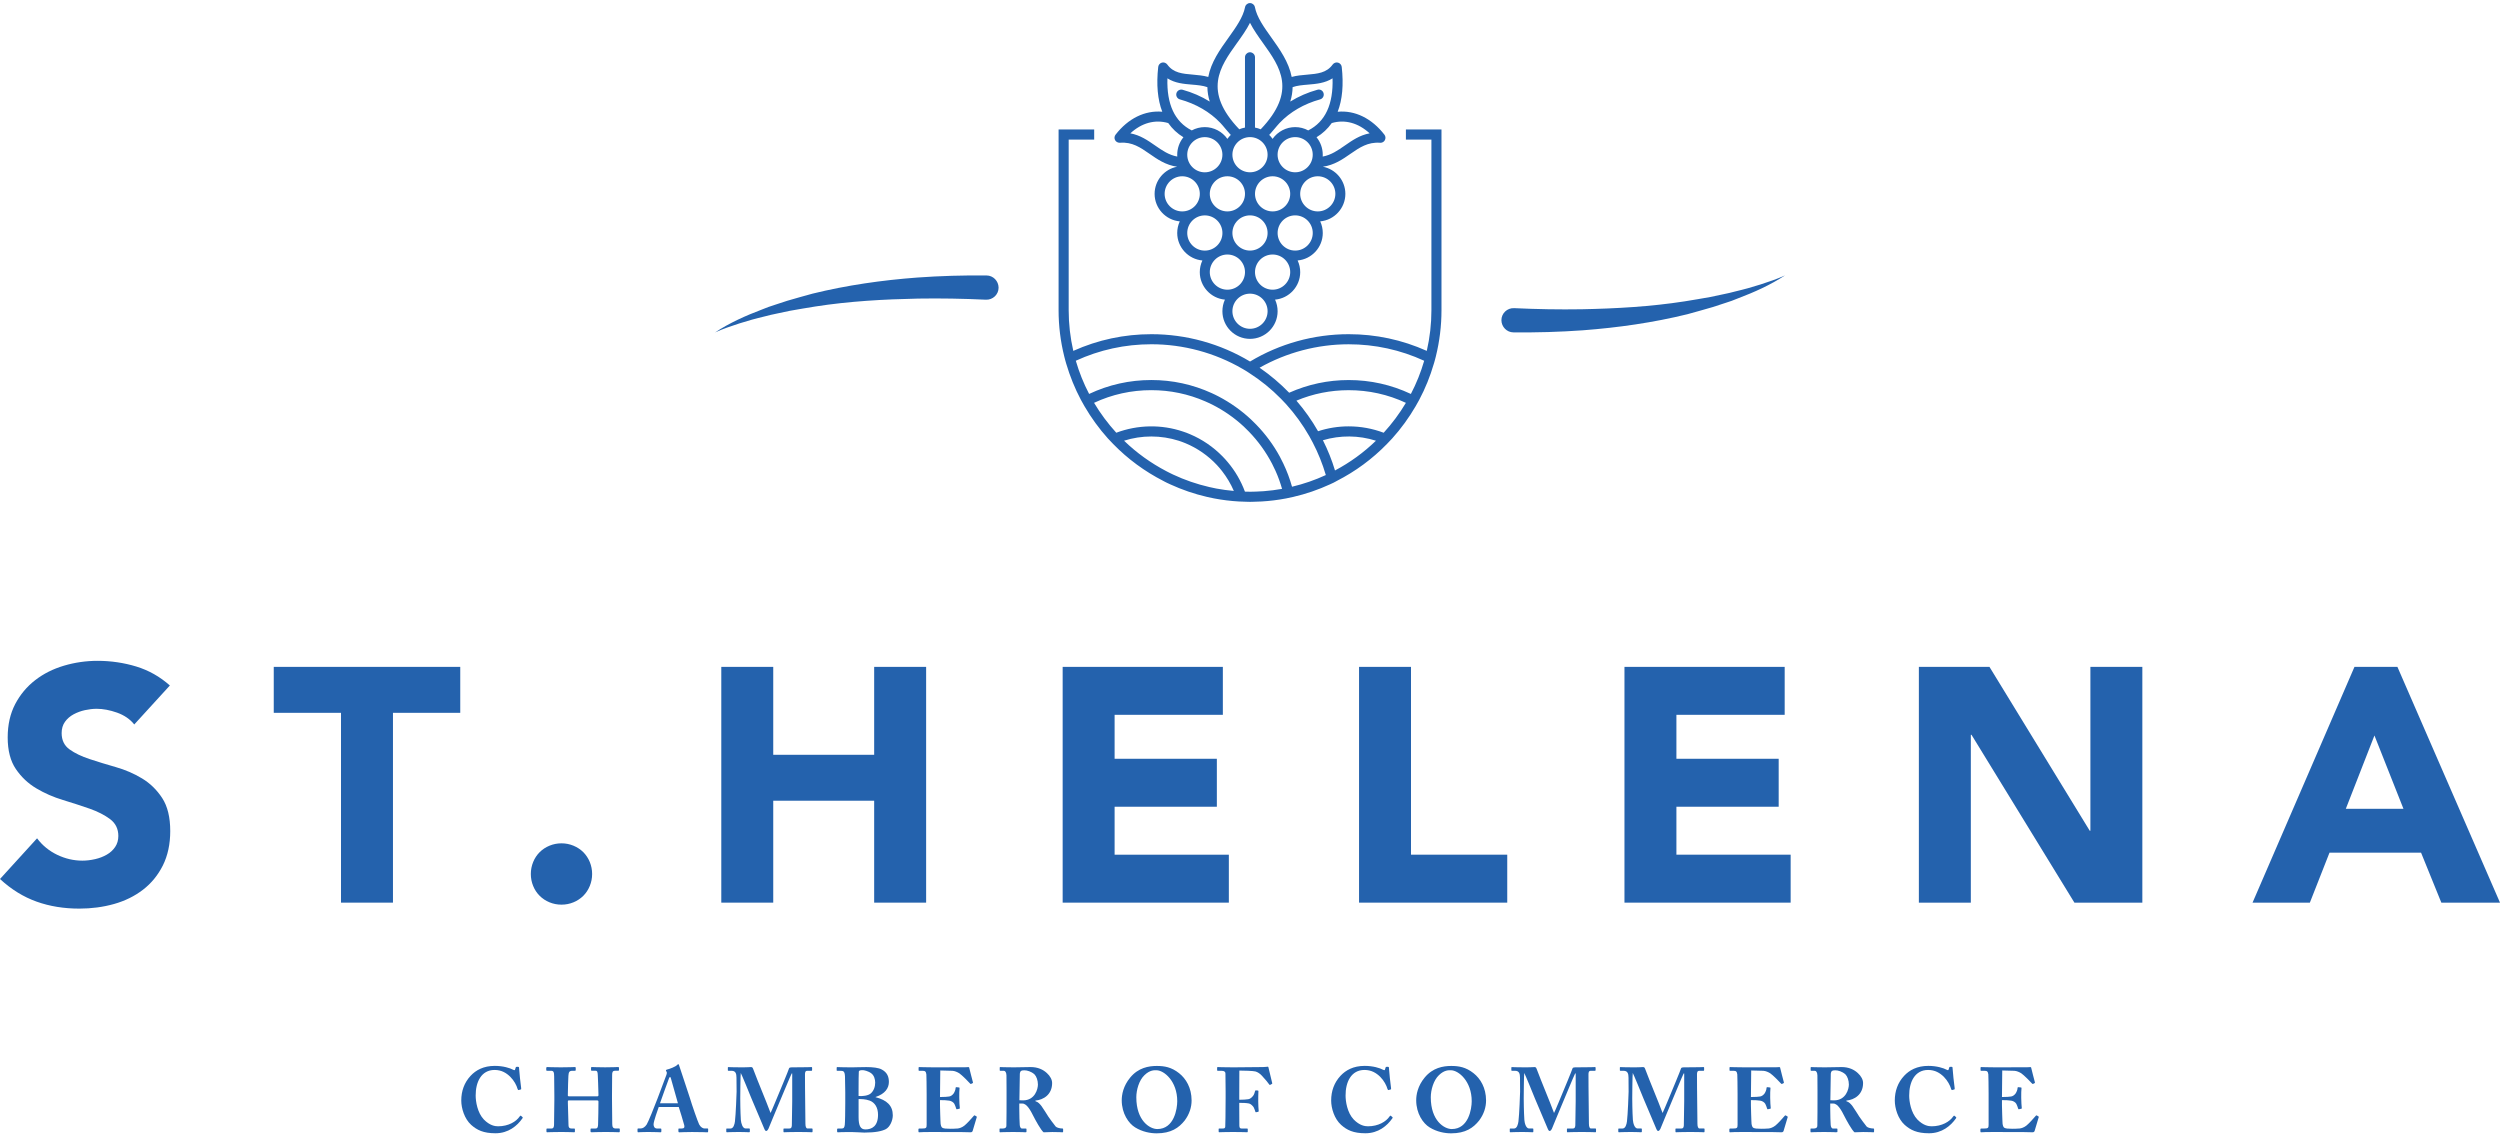 <?xml version="1.0" encoding="UTF-8"?> <!-- Generator: Adobe Illustrator 27.0.0, SVG Export Plug-In . SVG Version: 6.00 Build 0) --> <svg xmlns="http://www.w3.org/2000/svg" xmlns:xlink="http://www.w3.org/1999/xlink" version="1.1" id="Layer_1" x="0px" y="0px" viewBox="0 0 1080 495.98" style="enable-background:new 0 0 1080 495.98;" xml:space="preserve"> <style type="text/css"> .st0{fill:#2462AD;} </style> <g> <path class="st0" d="M61.36,336.28c-3.5-2.11-7.26-3.73-11.29-4.88s-7.79-2.3-11.29-3.46c-3.5-1.15-6.41-2.53-8.71-4.18 c-2.29-1.63-3.44-3.98-3.44-7.06c0-1.91,0.48-3.54,1.44-4.88c0.96-1.34,2.21-2.42,3.73-3.24c1.54-0.82,3.17-1.42,4.9-1.8 c1.73-0.37,3.41-0.58,5.04-0.58c2.77,0,5.72,0.56,8.84,1.66c3.11,1.12,5.59,2.81,7.42,5.11l15.38-16.84 c-4.31-3.83-9.17-6.56-14.53-8.2c-5.36-1.62-10.92-2.45-16.69-2.45c-4.98,0-9.83,0.7-14.52,2.09c-4.7,1.39-8.86,3.48-12.44,6.26 c-3.6,2.78-6.48,6.23-8.64,10.34c-2.16,4.13-3.24,8.92-3.24,14.39c0,5.66,1.18,10.22,3.53,13.67c2.35,3.46,5.3,6.24,8.86,8.35 c3.55,2.11,7.38,3.79,11.51,5.03c4.13,1.26,7.96,2.5,11.51,3.74c3.54,1.25,6.49,2.76,8.86,4.54c2.34,1.78,3.53,4.19,3.53,7.26 c0,1.82-0.47,3.41-1.38,4.75c-0.91,1.34-2.11,2.45-3.6,3.3c-1.49,0.86-3.16,1.52-5.03,1.94c-1.87,0.43-3.72,0.66-5.54,0.66 c-3.74,0-7.36-0.84-10.86-2.52c-3.49-1.68-6.41-4.06-8.7-7.13L0,379.73c4.88,4.51,10.16,7.76,15.83,9.78 c5.65,2.02,11.8,3.01,18.41,3.01c5.28,0,10.28-0.66,15.04-2c4.75-1.34,8.92-3.41,12.52-6.18c3.6-2.78,6.46-6.29,8.57-10.5 c2.1-4.24,3.17-9.17,3.17-14.82c0-5.95-1.16-10.7-3.46-14.24C67.76,341.22,64.86,338.39,61.36,336.28"></path> <polygon class="st0" points="118.26,307.94 147.31,307.94 147.31,389.94 169.76,389.94 169.76,307.94 198.83,307.94 198.83,288.09 118.26,288.09 "></polygon> <path class="st0" d="M242.56,390.81c1.82,0,3.55-0.34,5.17-1.01c1.63-0.67,3.05-1.61,4.26-2.81c1.19-1.2,2.12-2.6,2.8-4.25 c0.66-1.62,1.01-3.35,1.01-5.17c0-1.82-0.35-3.54-1.01-5.18c-0.67-1.62-1.61-3.04-2.8-4.25c-1.21-1.19-2.63-2.12-4.26-2.8 c-1.62-0.67-3.35-1.02-5.17-1.02c-1.82,0-3.55,0.35-5.18,1.02c-1.62,0.67-3.05,1.61-4.24,2.8c-1.21,1.21-2.15,2.63-2.81,4.25 c-0.67,1.64-1.01,3.36-1.01,5.18c0,1.82,0.34,3.55,1.01,5.17c0.66,1.64,1.6,3.05,2.81,4.25c1.19,1.2,2.62,2.14,4.24,2.81 C239.01,390.47,240.73,390.81,242.56,390.81"></path> <polygon class="st0" points="311.6,288.09 311.6,389.94 334.04,389.94 334.04,345.91 377.64,345.91 377.64,389.94 400.09,389.94 400.09,288.09 377.64,288.09 377.64,326.07 334.04,326.07 334.04,288.09 "></polygon> <polygon class="st0" points="528.27,308.8 528.27,288.09 459.07,288.09 459.07,389.94 530.86,389.94 530.86,369.23 481.51,369.23 481.51,348.51 525.68,348.51 525.68,327.79 481.51,327.79 481.51,308.8 "></polygon> <polygon class="st0" points="609.55,288.09 587.11,288.09 587.11,389.94 651.13,389.94 651.13,369.22 609.55,369.22 "></polygon> <polygon class="st0" points="724.21,348.51 768.39,348.51 768.39,327.79 724.21,327.79 724.21,308.8 770.98,308.8 770.98,288.09 701.77,288.09 701.77,389.94 773.56,389.94 773.56,369.22 724.21,369.22 "></polygon> <polygon class="st0" points="903.05,358.87 902.76,358.87 859.45,288.09 828.95,288.09 828.95,389.95 851.4,389.95 851.4,317.43 851.69,317.43 896.15,389.95 925.49,389.95 925.49,288.09 903.05,288.09 "></polygon> <path class="st0" d="M1017.13,288.09L973.1,389.94h24.76l8.48-21.58h39.56l8.76,21.58H1080l-44.32-101.86H1017.13z M1025.76,317.73 l12.53,31.66h-24.89L1025.76,317.73z"></path> <path class="st0" d="M225.07,482.03c-0.19-0.16-0.38,0-0.6,0.31c-1.45,2.17-4.8,4.22-9.3,4.22c-1.33,0-3.59-0.32-6.16-2.95 c-2.8-2.96-3.52-7.82-3.52-10.31c-0.04-5.83,2.42-11.08,8.17-11.08c3,0,5.09,1.3,6.78,2.95c1.67,1.69,2.74,3.71,3.16,5.28 c0.13,0.36,0.29,0.53,0.48,0.44l0.88-0.24c0.19-0.04,0.23-0.24,0.19-0.52c-0.19-1.18-0.91-7.88-0.91-8.63 c0-0.56-0.07-0.64-0.66-0.64c-0.6,0-0.68,0-0.76,0.24l-0.32,0.98c-0.07,0.28-0.28,0.31-0.82,0.05c-1.39-0.76-4.36-1.67-7.93-1.67 c-4.9,0-8.17,1.86-10.42,4.26c-2.77,2.96-4.06,6.62-4.06,10.69c0,3.4,1.38,7.92,4.28,10.54c2.5,2.21,5.26,3.62,10.5,3.62 c5.57,0,9.38-3.19,11.68-6.5c0.16-0.24,0.12-0.4,0-0.47L225.07,482.03z"></path> <path class="st0" d="M267.4,487.51h-1.34c-1.18,0-1.57-0.55-1.57-1.97c-0.05-2.17-0.11-9.67-0.11-10.92v-1.34 c0-1.46,0.06-8.12,0.06-8.69c0-1.33,0.12-2.02,1.27-2.02h1.19c0.46,0,0.5-0.14,0.5-0.42v-0.76c0-0.31-0.05-0.43-0.5-0.43 c-0.53,0-2.17,0.12-5.46,0.12c-3.34,0-5.04-0.12-5.76-0.12c-0.3,0-0.35,0.12-0.35,0.35v0.88c0,0.28,0.05,0.38,0.4,0.38h1.62 c0.71,0,0.86,0.76,0.9,2.02c0,0.4,0.28,5.88,0.28,8.12v0.4c0,0.44-0.2,0.52-0.78,0.52h-11.8c-0.52,0-0.64-0.12-0.64-0.31v-0.6 c0-2.21,0.2-7.42,0.24-7.97c0.12-1.49,0.31-2.17,1.73-2.17h0.95c0.44,0,0.48-0.11,0.48-0.35v-0.83c0-0.31-0.04-0.43-0.48-0.43 c-0.66,0-2.09,0.12-5.95,0.12c-3.94,0-5.21-0.12-5.87-0.12c-0.4,0-0.43,0.24-0.43,0.47v0.76c0,0.24,0.04,0.38,0.46,0.38h1.62 c1.08,0,1.34,0.56,1.34,2.58c0,0.55,0.08,5.87,0.08,8.32v1.69c0,1.03-0.08,8.68-0.13,10.54c0,0.86-0.11,1.81-1.09,1.81h-1.82 c-0.35,0-0.38,0.08-0.38,0.36v0.83c0,0.31,0.04,0.43,0.38,0.43c0.79,0,1.97-0.12,6.17-0.12c3.3,0,4.68,0.12,5.4,0.12 c0.31,0,0.35-0.12,0.35-0.36v-0.95c0-0.23-0.04-0.31-0.35-0.31h-1.1c-0.88,0-1.27-0.38-1.31-1.33c-0.12-2.7-0.28-8.76-0.28-9.76 v-0.59c0-0.36,0.12-0.47,0.55-0.47h11.8c0.48,0,0.86,0.04,0.86,0.47v0.48c0,1.26-0.07,7.61-0.16,9.47 c-0.05,0.98-0.16,1.73-1.1,1.73h-1.73c-0.4,0-0.43,0.12-0.43,0.36v0.86c0,0.2,0.07,0.4,0.5,0.4c0.91,0,2.17-0.12,6.19-0.12 c3.55,0,4.9,0.12,5.52,0.12c0.4,0,0.43-0.19,0.43-0.4v-0.86C267.74,487.63,267.71,487.51,267.4,487.51"></path> <path class="st0" d="M305.66,487.5h-1.34c-0.59,0-1.62-0.47-2.29-1.76c-0.55-1.07-3.12-8.4-4.02-11.48 c-0.74-2.52-3.83-11.36-4.58-13.85c-0.11-0.43-0.19-0.67-0.42-0.67c-0.2,0-0.32,0.17-0.52,0.36c-0.6,0.67-3.16,1.7-4.42,1.97 c-0.32,0.1-0.4,0.24-0.4,0.36c0,0.14,0.16,0.36,0.26,0.52c0.29,0.43,0.08,0.95-0.02,1.34c-0.37,1.06-3.55,9.54-3.88,10.33 c-1.3,3.47-4.09,10.33-4.66,11.16c-0.79,1.19-1.73,1.73-2.68,1.73h-1.03c-0.23,0-0.26,0.12-0.26,0.36v0.76 c0,0.28,0.04,0.52,0.26,0.52c0.55,0,1.42-0.13,4.3-0.13c3.25,0,4.86,0.13,5.38,0.13c0.31,0,0.36-0.13,0.36-0.44v-0.86 c0-0.16-0.05-0.32-0.44-0.32h-1.38c-1.18,0-1.54-0.95-1.54-1.81c0-1.26,1.93-6.66,2.24-7.49h8.64c0.48,1.42,2.02,6.47,2.38,7.88 c0.23,1.03-0.12,1.42-1.19,1.42h-1.1c-0.2,0-0.24,0.17-0.24,0.36v0.76c0,0.28,0.04,0.52,0.43,0.52c0.79,0,2.17-0.13,5.45-0.13 c5.04,0,5.88,0.13,6.62,0.13c0.32,0,0.35-0.29,0.35-0.52v-0.76C305.93,487.67,305.9,487.5,305.66,487.5 M285.11,476.63 c0.31-1,3.71-10.31,3.9-10.81c0.12-0.36,0.24-0.52,0.48-0.52c0.2,0,0.28,0.28,0.43,0.86l2.95,10.46H285.11z"></path> <path class="st0" d="M350.74,487.51h-1.88c-0.56,0-0.92-0.64-0.92-2.12c0-0.72-0.11-9.35-0.11-10.14 c-0.05-0.83-0.08-10.52-0.08-11.12c0-0.83,0.12-1.55,1.03-1.55h1.73c0.28,0,0.32-0.11,0.32-0.35v-0.91c0-0.23-0.05-0.35-0.24-0.35 c-0.44,0-1.78,0.12-7.93,0.12c-1.18,0-1.69,0.04-1.81,0.48c-0.19,0.78-4.14,10.21-4.3,10.6c-0.24,0.55-3.24,7.9-3.67,8.64 c-2.2-5.92-5.05-12.46-7.57-19.16c-0.24-0.64-0.56-0.67-0.95-0.67c-0.47,0-1.69,0.12-3.55,0.12c-4.66,0-5.72-0.12-6.12-0.12 c-0.23,0-0.26,0.12-0.26,0.24v1.1c0,0.16,0.04,0.26,0.26,0.26h1.31c1.78,0,2.16,1.19,2.16,3.01l0.05,6.04 c0,0.71-0.36,10.01-0.71,12.82c-0.16,1.26-0.64,3.07-1.9,3.07h-1.62c-0.19,0-0.23,0.12-0.23,0.24v1.02c0,0.32,0.04,0.36,0.36,0.36 c0.35,0,1.73-0.12,5.08-0.12c2.88,0,3.95,0.12,4.38,0.12c0.32,0,0.36-0.12,0.36-0.28v-1.07c0-0.16-0.04-0.28-0.29-0.28h-1.54 c-1.3,0-1.92-2.21-2.05-3.67c-0.23-3.47-0.26-8.83-0.26-9.31c0-0.46,0.07-10.44,0.23-11c0.32,0.48,3.95,9.32,4.67,11.14 c0.28,0.71,5.47,12.94,5.59,13.21c0.19,0.43,0.43,0.71,0.71,0.71c0.48,0,0.74-0.6,0.95-0.9c0.19-0.36,3.71-9.11,4.54-10.93 c0.71-1.62,5.12-12.35,5.53-13.01h0.23v12.02c0,2.76-0.12,9.94-0.16,10.42c-0.07,1.09-0.43,1.33-1.1,1.33h-2.22 c-0.26,0-0.3,0.08-0.3,0.28v0.98c0,0.24,0.04,0.36,0.3,0.36c0.53,0,2.06-0.12,6.08-0.12c4.66,0,5.36,0.12,5.84,0.12 c0.31,0,0.35-0.12,0.35-0.36v-0.98C351.02,487.63,350.98,487.51,350.74,487.51"></path> <path class="st0" d="M378.24,473.98v-0.08c4.19-1.37,5.76-3.89,5.76-6.5c0-2.32-0.79-4.14-3.04-5.35c-1.38-0.79-3.9-1.07-6.74-1.07 c-2.69,0-5.05,0.12-6.31,0.12c-3.76,0-5.64-0.12-6.17-0.12c-0.26,0-0.3,0.12-0.3,0.35v0.91c0,0.31,0,0.35,0.28,0.35h1.26 c1.3,0,1.93,0.08,2.05,2.38c0.04,0.64,0.12,5.44,0.12,6.9v4.66c0,3.23-0.08,8.44-0.2,9.35c-0.16,1.19-0.36,1.66-1.54,1.66h-1.38 c-0.36,0-0.4,0.07-0.4,0.31v0.88c0,0.31,0.04,0.43,0.43,0.43c0.28,0,0.71-0.05,1.54-0.08c0.88,0,2.17-0.04,4.14-0.04 c0.76,0,1.98,0.04,3.12,0.12c1.1,0.04,2.14,0.12,2.5,0.12c4.88,0,7.64-0.64,9.26-1.46c1.9-0.95,3.07-3.86,3.07-6 C385.69,477.61,383.12,475.25,378.24,473.98 M370.9,470.47c0-3.28,0.04-6.71,0.11-7.5c0.05-0.62,0.91-0.66,1.74-0.66 c0.43,0,2.36,0.35,3.71,1.42c1.14,0.91,1.62,2.48,1.62,3.98c0,1.74-0.6,3.5-1.9,4.64c-1.14,1.03-3.67,1.27-5.28,1.12V470.47z M373.86,487.91c-2.09,0-2.95-1.55-2.95-5.28v-7.82c0.98,0,2.88-0.07,4.85,0.67c2.14,0.83,3.55,2.92,3.55,6.12 C379.3,486.53,376.65,487.91,373.86,487.91"></path> <path class="st0" d="M421.12,481.87c-0.12-0.08-0.24-0.05-0.4,0.12c-0.79,0.95-3,3.4-4.02,4.21c-1.03,0.84-2.21,1.24-3,1.31 c-0.83,0.08-2.48,0.12-3.16,0.12c-1.98,0-2.72-0.12-3.31-0.36c-0.52-0.23-0.95-0.95-0.95-3c0-0.71-0.2-4.54-0.2-6.66v-2.36 c1.74,0,2.96,0.07,4.03,0.24c0.78,0.11,1.73,0.62,2.17,1.37c0.23,0.48,0.62,1.38,0.78,2.02c0.08,0.28,0.17,0.36,0.32,0.32l0.95-0.2 c0.19-0.04,0.35-0.08,0.31-0.32c-0.08-0.83-0.24-2.71-0.24-4.49c0-1.39,0-3.43,0.12-4.1c0.04-0.24-0.12-0.28-0.31-0.31l-1.07-0.12 c-0.2,0-0.32,0.07-0.32,0.36c0,0.74-0.47,1.84-0.9,2.44c-0.59,0.72-1.14,1.07-1.81,1.22c-0.47,0.12-2.21,0.24-4.03,0.24l0.12-11.47 l5.21,0.14c1.07,0.05,2.17,0.56,3,1.07c0.91,0.55,4.46,4.1,4.66,4.42c0.12,0.2,0.31,0.24,0.47,0.16l0.64-0.31 c0.2-0.12,0.2-0.2,0.12-0.4c-0.16-0.38-1.46-5.8-1.62-6.35c-0.04-0.11-0.12-0.19-0.31-0.19c-0.2,0-0.95,0.08-1.58,0.08l-13.85,0.02 c-3.59,0-4.97-0.11-5.83-0.11c-0.24,0-0.28,0.16-0.28,0.28v0.95c0,0.28,0.04,0.38,0.19,0.38h1.55c1.06,0,1.45,0.28,1.62,1.55 c0.04,0.4,0.12,5.24,0.12,8.51v13.22c0,1.38-0.17,1.66-1.98,1.66h-1.19c-0.28,0-0.38,0.12-0.38,0.36v0.82 c0,0.32,0.07,0.44,0.35,0.44c0.36,0,0.86-0.05,1.69-0.08c0.79,0,1.9-0.04,3.36-0.04c6.82,0,11,0.04,13.57,0.04 c2.52,0.04,3.38,0.08,3.58,0.08c0.48,0,0.76-0.24,0.88-0.59l1.78-5.96c0.04-0.12,0-0.23-0.16-0.32L421.12,481.87z"></path> <path class="st0" d="M458.95,487.51c-0.9,0-2.4-0.31-2.88-0.83c-0.79-0.9-2.92-3.91-3.16-4.26c-0.31-0.47-2.48-3.98-2.99-4.61 c-0.76-0.95-1.39-1.7-2.62-2.1v-0.26c3.47-0.32,7.22-2.57,7.22-7.58c0-1.45-0.83-3-2.26-4.3c-1.62-1.5-3.9-2.6-6.98-2.6 c-1.61,0-5.08,0.12-7.28,0.12c-4.31,0-5.53-0.12-5.88-0.12c-0.19,0-0.24,0.08-0.24,0.28v1.07c0,0.16,0.05,0.26,0.24,0.26h1.57 c0.55,0,1.07,0.68,1.1,1.98c0.04,1.07,0.04,3.6,0.04,6.52v3.82c0,3.74,0,7.45-0.07,11.36c0,0.98-0.71,1.26-1.57,1.26h-1.19 c-0.2,0-0.2,0.12-0.2,0.31v0.91c0,0.28,0,0.4,0.32,0.4c0.43,0,1.33-0.12,5.52-0.12c4.14,0,5.12,0.12,5.16,0.12 c0.6,0,0.64-0.08,0.64-0.36v-0.95c0-0.19-0.04-0.31-0.31-0.31h-1.62c-0.59,0-0.91-0.71-0.98-1.52c-0.08-0.52-0.2-4.93-0.2-7.27v-2 h1.34c1.9,0,3.52,2.92,4.85,5.6c0.67,1.33,3.13,5.9,4.31,6.82c1.14-0.04,2.6-0.12,3.74-0.12c3.04,0,4.07,0.12,4.38,0.12 c0.28,0,0.32-0.12,0.32-0.36v-0.95C459.28,487.68,459.23,487.51,458.95,487.51 M441.95,475.36c-0.35,0-0.83,0-1.57-0.05l0.19-11.52 c0.08-0.47,0.2-0.9,0.44-1.06c0.3-0.28,0.82-0.36,1.49-0.36c1.19,0,2.95,0.48,4.38,1.74c0.86,0.88,1.5,2.6,1.5,4.42 C448.38,470.4,447.16,475.36,441.95,475.36"></path> <path class="st0" d="M509.35,463.61c-3.31-2.62-6.34-3.12-9.62-3.12c-3.55,0-8,0.79-11.47,5c-3.04,3.67-3.67,7.42-3.67,9.83 c0,5.76,3,10.02,5.8,11.72c3.11,1.92,6.55,2.56,9.28,2.56c6.23,0,9.59-2.36,12.14-5.57c2.05-2.76,2.96-5.75,2.96-8.63 C514.76,469.96,512.35,465.97,509.35,463.61 M499.96,487.75c-3.26,0-9.07-3.6-9.07-13.7c0-3.22,1.18-7.37,3.52-9.58 c2.4-2.33,4.37-2.12,5.16-2.12c3.31,0,9,4.73,9,13.37C508.57,478.96,507.26,487.75,499.96,487.75"></path> <path class="st0" d="M547.69,460.81c-0.31,0-1.18,0.16-2.05,0.16c-1.9,0-12.26,0.12-12.82,0.12c-4.81,0-6.31-0.12-6.74-0.12 c-0.17,0-0.28,0.08-0.28,0.24v1.14c0,0.16,0.11,0.24,0.35,0.24h1.62c1.07,0,1.62,0.4,1.62,1.14c0,0.4,0.08,5.96,0.08,7.69v2.77 c0,6.78-0.12,11.75-0.16,12.54c-0.05,0.64-0.36,0.79-1.2,0.79h-1.37c-0.17,0-0.28,0.04-0.28,0.19v1.06c0,0.29,0.07,0.36,0.23,0.36 c0.6,0,2.1-0.11,5.96-0.11c4.09,0,5.68,0.11,6.08,0.11c0.23,0,0.3-0.07,0.3-0.31v-1.07c0-0.16-0.11-0.23-0.36-0.23h-2.32 c-0.55,0-0.95-0.22-0.95-1.27c0-0.5-0.04-7.14-0.04-8.32v-1.5c1.61,0,3,0.04,4.25,0.28c0.72,0.19,1.46,0.9,1.94,1.57 c0.23,0.4,0.67,1.58,0.74,1.9c0.04,0.24,0.16,0.35,0.31,0.31l0.88-0.18c0.19-0.06,0.28-0.13,0.28-0.32c-0.08-0.79-0.2-2.69-0.2-4.1 c0-0.55,0-3.83,0.08-4.5c0-0.16-0.08-0.28-0.24-0.28l-0.91-0.07c-0.16,0-0.26,0.11-0.3,0.31c-0.17,0.71-0.43,1.54-0.88,2.09 c-0.64,0.82-1.38,1.34-2.05,1.42c-0.76,0.13-2.36,0.24-3.9,0.24v-1.85c0-2.4,0.04-10.26,0.04-10.76c1.78,0,5.95,0.11,6.94,0.38 c0.95,0.24,2.02,0.98,2.74,1.78c1.61,1.69,2.56,2.95,3.06,3.62c0.29,0.4,0.36,0.48,0.56,0.4l0.79-0.43 c0.11-0.04,0.14-0.16,0.11-0.31l-1.54-6.42C548.01,461.05,547.89,460.81,547.69,460.81"></path> <path class="st0" d="M600.85,482.03c-0.19-0.16-0.38,0-0.59,0.31c-1.45,2.17-4.81,4.22-9.3,4.22c-1.34,0-3.6-0.32-6.17-2.95 c-2.8-2.96-3.5-7.82-3.5-10.31c-0.05-5.83,2.41-11.08,8.16-11.08c3,0,5.09,1.3,6.79,2.95c1.66,1.69,2.72,3.71,3.16,5.28 c0.12,0.36,0.28,0.53,0.47,0.44l0.88-0.24c0.19-0.04,0.23-0.24,0.19-0.52c-0.19-1.18-0.91-7.88-0.91-8.63 c0-0.56-0.07-0.64-0.66-0.64c-0.6,0-0.68,0-0.76,0.24l-0.32,0.98c-0.07,0.28-0.26,0.31-0.82,0.05c-1.38-0.76-4.34-1.67-7.93-1.67 c-4.9,0-8.16,1.86-10.42,4.26c-2.76,2.96-4.06,6.62-4.06,10.69c0,3.4,1.38,7.92,4.3,10.54c2.48,2.21,5.24,3.62,10.49,3.62 c5.57,0,9.38-3.19,11.68-6.5c0.16-0.24,0.12-0.4,0-0.47L600.85,482.03z"></path> <path class="st0" d="M636.56,463.61c-3.31-2.62-6.34-3.12-9.62-3.12c-3.55,0-8,0.79-11.47,5c-3.04,3.67-3.67,7.42-3.67,9.83 c0,5.76,3,10.02,5.8,11.72c3.11,1.92,6.55,2.56,9.28,2.56c6.23,0,9.59-2.36,12.14-5.57c2.05-2.76,2.96-5.75,2.96-8.63 C641.97,469.96,639.56,465.97,636.56,463.61 M627.17,487.75c-3.26,0-9.07-3.6-9.07-13.7c0-3.22,1.19-7.37,3.52-9.58 c2.4-2.33,4.37-2.12,5.16-2.12c3.31,0,9,4.73,9,13.37C635.78,478.96,634.47,487.75,627.17,487.75"></path> <path class="st0" d="M689.21,487.51h-1.88c-0.56,0-0.92-0.64-0.92-2.12c0-0.72-0.11-9.35-0.11-10.14 c-0.05-0.83-0.08-10.52-0.08-11.12c0-0.83,0.12-1.55,1.03-1.55h1.73c0.28,0,0.32-0.11,0.32-0.35v-0.91c0-0.23-0.05-0.35-0.24-0.35 c-0.44,0-1.78,0.12-7.93,0.12c-1.19,0-1.69,0.04-1.81,0.48c-0.19,0.78-4.14,10.21-4.3,10.6c-0.24,0.55-3.24,7.9-3.68,8.64 c-2.2-5.92-5.04-12.46-7.56-19.16c-0.24-0.64-0.56-0.67-0.95-0.67c-0.47,0-1.69,0.12-3.55,0.12c-4.66,0-5.72-0.12-6.12-0.12 c-0.23,0-0.26,0.12-0.26,0.24v1.1c0,0.16,0.04,0.26,0.26,0.26h1.31c1.78,0,2.17,1.19,2.17,3.01l0.04,6.04 c0,0.71-0.35,10.01-0.71,12.82c-0.17,1.26-0.64,3.07-1.9,3.07h-1.62c-0.19,0-0.23,0.12-0.23,0.24v1.02c0,0.32,0.04,0.36,0.35,0.36 c0.36,0,1.74-0.12,5.09-0.12c2.88,0,3.95,0.12,4.38,0.12c0.32,0,0.36-0.12,0.36-0.28v-1.07c0-0.16-0.04-0.28-0.29-0.28h-1.54 c-1.3,0-1.93-2.21-2.04-3.67c-0.24-3.47-0.28-8.83-0.28-9.31c0-0.46,0.07-10.44,0.23-11c0.32,0.48,3.95,9.32,4.66,11.14 c0.28,0.71,5.48,12.94,5.6,13.21c0.2,0.43,0.43,0.71,0.71,0.71c0.48,0,0.76-0.6,0.95-0.9c0.19-0.36,3.71-9.11,4.54-10.93 c0.71-1.62,5.12-12.35,5.52-13.01h0.24v12.02c0,2.76-0.12,9.94-0.16,10.42c-0.08,1.09-0.43,1.33-1.1,1.33h-2.22 c-0.26,0-0.3,0.08-0.3,0.28v0.98c0,0.24,0.04,0.36,0.3,0.36c0.52,0,2.06-0.12,6.07-0.12c4.67,0,5.38,0.12,5.84,0.12 c0.32,0,0.36-0.12,0.36-0.36v-0.98C689.49,487.63,689.45,487.51,689.21,487.51"></path> <path class="st0" d="M736.1,487.51h-1.9c-0.55,0-0.91-0.64-0.91-2.12c0-0.72-0.11-9.35-0.11-10.14 c-0.05-0.83-0.08-10.52-0.08-11.12c0-0.83,0.12-1.55,1.03-1.55h1.73c0.28,0,0.32-0.11,0.32-0.35v-0.91c0-0.23-0.05-0.35-0.24-0.35 c-0.44,0-1.78,0.12-7.93,0.12c-1.19,0-1.69,0.04-1.81,0.48c-0.19,0.78-4.14,10.21-4.3,10.6c-0.24,0.55-3.24,7.9-3.67,8.64 c-2.2-5.92-5.05-12.46-7.57-19.16c-0.24-0.64-0.56-0.67-0.95-0.67c-0.47,0-1.69,0.12-3.55,0.12c-4.66,0-5.72-0.12-6.12-0.12 c-0.23,0-0.26,0.12-0.26,0.24v1.1c0,0.16,0.04,0.26,0.26,0.26h1.31c1.78,0,2.17,1.19,2.17,3.01l0.04,6.04 c0,0.71-0.35,10.01-0.71,12.82c-0.16,1.26-0.64,3.07-1.9,3.07h-1.62c-0.19,0-0.23,0.12-0.23,0.24v1.02c0,0.32,0.04,0.36,0.35,0.36 c0.36,0,1.74-0.12,5.09-0.12c2.88,0,3.95,0.12,4.38,0.12c0.32,0,0.36-0.12,0.36-0.28v-1.07c0-0.16-0.04-0.28-0.28-0.28h-1.55 c-1.3,0-1.92-2.21-2.04-3.67c-0.24-3.47-0.28-8.83-0.28-9.31c0-0.46,0.07-10.44,0.23-11c0.32,0.48,3.95,9.32,4.67,11.14 c0.26,0.71,5.47,12.94,5.59,13.21c0.2,0.43,0.43,0.71,0.71,0.71c0.47,0,0.76-0.6,0.95-0.9c0.19-0.36,3.71-9.11,4.54-10.93 c0.71-1.62,5.12-12.35,5.52-13.01h0.24v12.02c0,2.76-0.12,9.94-0.16,10.42c-0.08,1.09-0.43,1.33-1.1,1.33h-2.21 c-0.28,0-0.31,0.08-0.31,0.28v0.98c0,0.24,0.04,0.36,0.31,0.36c0.52,0,2.05-0.12,6.07-0.12c4.66,0,5.36,0.12,5.84,0.12 c0.31,0,0.35-0.12,0.35-0.36v-0.98C736.38,487.63,736.34,487.51,736.1,487.51"></path> <path class="st0" d="M771.44,481.87c-0.12-0.08-0.24-0.05-0.4,0.12c-0.79,0.95-3,3.4-4.02,4.21c-1.03,0.84-2.21,1.24-3,1.31 c-0.83,0.08-2.48,0.12-3.16,0.12c-1.98,0-2.72-0.12-3.31-0.36c-0.52-0.23-0.95-0.95-0.95-3c0-0.71-0.2-4.54-0.2-6.66v-2.36 c1.74,0,2.96,0.07,4.03,0.24c0.78,0.11,1.73,0.62,2.17,1.37c0.23,0.48,0.62,1.38,0.78,2.02c0.08,0.28,0.17,0.36,0.32,0.32l0.95-0.2 c0.19-0.04,0.35-0.08,0.31-0.32c-0.08-0.83-0.24-2.71-0.24-4.49c0-1.39,0-3.43,0.12-4.1c0.04-0.24-0.12-0.28-0.31-0.31l-1.07-0.12 c-0.2,0-0.32,0.07-0.32,0.36c0,0.74-0.47,1.84-0.9,2.44c-0.59,0.72-1.14,1.07-1.81,1.22c-0.48,0.12-2.21,0.24-4.03,0.24l0.12-11.47 l5.21,0.14c1.07,0.05,2.17,0.56,3,1.07c0.91,0.55,4.46,4.1,4.66,4.42c0.12,0.2,0.31,0.24,0.47,0.16l0.64-0.31 c0.2-0.12,0.2-0.2,0.12-0.4c-0.16-0.38-1.46-5.8-1.62-6.35c-0.04-0.11-0.12-0.19-0.31-0.19c-0.2,0-0.95,0.08-1.58,0.08l-13.85,0.02 c-3.59,0-4.97-0.11-5.83-0.11c-0.24,0-0.28,0.16-0.28,0.28v0.95c0,0.28,0.04,0.38,0.19,0.38h1.54c1.07,0,1.46,0.28,1.63,1.55 c0.04,0.4,0.12,5.24,0.12,8.51v13.22c0,1.38-0.17,1.66-1.98,1.66h-1.19c-0.28,0-0.38,0.12-0.38,0.36v0.82 c0,0.32,0.07,0.44,0.35,0.44c0.36,0,0.86-0.05,1.69-0.08c0.79,0,1.9-0.04,3.36-0.04c6.82,0,11,0.04,13.57,0.04 c2.52,0.04,3.38,0.08,3.58,0.08c0.48,0,0.76-0.24,0.88-0.59l1.78-5.96c0.04-0.12,0-0.23-0.16-0.32L771.44,481.87z"></path> <path class="st0" d="M809.28,487.51c-0.91,0-2.4-0.31-2.88-0.83c-0.79-0.9-2.92-3.91-3.16-4.26c-0.32-0.47-2.48-3.98-2.99-4.61 c-0.76-0.95-1.39-1.7-2.62-2.1v-0.26c3.47-0.32,7.22-2.57,7.22-7.58c0-1.45-0.83-3-2.26-4.3c-1.62-1.5-3.9-2.6-6.98-2.6 c-1.61,0-5.08,0.12-7.28,0.12c-4.31,0-5.53-0.12-5.88-0.12c-0.19,0-0.25,0.08-0.25,0.28v1.07c0,0.16,0.06,0.26,0.25,0.26h1.57 c0.55,0,1.07,0.68,1.1,1.98c0.04,1.07,0.04,3.6,0.04,6.52v3.82c0,3.74,0,7.45-0.07,11.36c0,0.98-0.71,1.26-1.57,1.26h-1.19 c-0.2,0-0.2,0.12-0.2,0.31v0.91c0,0.28,0,0.4,0.32,0.4c0.43,0,1.33-0.12,5.52-0.12c4.14,0,5.12,0.12,5.16,0.12 c0.59,0,0.64-0.08,0.64-0.36v-0.95c0-0.19-0.05-0.31-0.31-0.31h-1.62c-0.59,0-0.91-0.71-0.98-1.52c-0.08-0.52-0.2-4.93-0.2-7.27v-2 H792c1.9,0,3.52,2.92,4.85,5.6c0.67,1.33,3.13,5.9,4.3,6.82c1.15-0.04,2.62-0.12,3.76-0.12c3.04,0,4.06,0.12,4.38,0.12 c0.28,0,0.31-0.12,0.31-0.36v-0.95C809.59,487.68,809.56,487.51,809.28,487.51 M792.28,475.36c-0.35,0-0.83,0-1.57-0.05l0.19-11.52 c0.08-0.47,0.2-0.9,0.44-1.06c0.3-0.28,0.82-0.36,1.49-0.36c1.19,0,2.95,0.48,4.38,1.74c0.86,0.88,1.5,2.6,1.5,4.42 C798.71,470.4,797.49,475.36,792.28,475.36"></path> <path class="st0" d="M844.35,482.03c-0.19-0.16-0.38,0-0.59,0.31c-1.46,2.17-4.81,4.22-9.31,4.22c-1.33,0-3.59-0.32-6.16-2.95 c-2.8-2.96-3.52-7.82-3.52-10.31c-0.04-5.83,2.41-11.08,8.17-11.08c3,0,5.09,1.3,6.79,2.95c1.64,1.69,2.72,3.71,3.16,5.28 c0.12,0.36,0.28,0.53,0.47,0.44l0.86-0.24c0.2-0.04,0.24-0.24,0.2-0.52c-0.2-1.18-0.91-7.88-0.91-8.63c0-0.56-0.07-0.64-0.67-0.64 c-0.59,0-0.67,0-0.74,0.24l-0.32,0.98c-0.08,0.28-0.28,0.31-0.82,0.05c-1.39-0.76-4.34-1.67-7.93-1.67c-4.9,0-8.17,1.86-10.42,4.26 c-2.77,2.96-4.06,6.62-4.06,10.69c0,3.4,1.37,7.92,4.28,10.54c2.5,2.21,5.26,3.62,10.5,3.62c5.57,0,9.38-3.19,11.69-6.5 c0.14-0.24,0.11-0.4,0-0.47L844.35,482.03z"></path> <path class="st0" d="M879.89,481.87c-0.12-0.08-0.24-0.05-0.4,0.12c-0.79,0.95-3,3.4-4.02,4.21c-1.03,0.84-2.21,1.24-3,1.31 c-0.83,0.08-2.48,0.12-3.16,0.12c-1.98,0-2.72-0.12-3.31-0.36c-0.52-0.23-0.95-0.95-0.95-3c0-0.71-0.2-4.54-0.2-6.66v-2.36 c1.74,0,2.96,0.07,4.02,0.24c0.79,0.11,1.75,0.62,2.18,1.37c0.23,0.48,0.62,1.38,0.78,2.02c0.08,0.28,0.17,0.36,0.32,0.32l0.95-0.2 c0.19-0.04,0.35-0.08,0.31-0.32c-0.08-0.83-0.24-2.71-0.24-4.49c0-1.39,0-3.43,0.12-4.1c0.04-0.24-0.12-0.28-0.31-0.31l-1.07-0.12 c-0.2,0-0.32,0.07-0.32,0.36c0,0.74-0.47,1.84-0.9,2.44c-0.59,0.72-1.14,1.07-1.82,1.22c-0.47,0.12-2.2,0.24-4.02,0.24l0.12-11.47 l5.21,0.14c1.07,0.05,2.17,0.56,3,1.07c0.91,0.55,4.46,4.1,4.66,4.42c0.12,0.2,0.31,0.24,0.47,0.16l0.64-0.31 c0.19-0.12,0.19-0.2,0.12-0.4c-0.16-0.38-1.46-5.8-1.62-6.35c-0.04-0.11-0.12-0.19-0.31-0.19c-0.2,0-0.95,0.08-1.58,0.08 l-13.85,0.02c-3.59,0-4.97-0.11-5.83-0.11c-0.24,0-0.28,0.16-0.28,0.28v0.95c0,0.28,0.04,0.38,0.19,0.38h1.55 c1.06,0,1.45,0.28,1.62,1.55c0.04,0.4,0.12,5.24,0.12,8.51v13.22c0,1.38-0.17,1.66-1.98,1.66h-1.19c-0.28,0-0.38,0.12-0.38,0.36 v0.82c0,0.32,0.07,0.44,0.35,0.44c0.36,0,0.86-0.05,1.69-0.08c0.79,0,1.9-0.04,3.36-0.04c6.82,0,11,0.04,13.57,0.04 c2.52,0.04,3.38,0.08,3.58,0.08c0.48,0,0.76-0.24,0.88-0.59l1.78-5.96c0.04-0.12,0-0.23-0.16-0.32L879.89,481.87z"></path> <path class="st0" d="M653.8,143.59c10,0.1,20-0.18,29.99-0.9c15.2-1.15,30.34-3.3,45.14-6.94c3.67-1.02,7.34-2.02,10.99-3.1 l5.44-1.78c0.9-0.3,1.8-0.59,2.7-0.9l2.65-1.04c7.09-2.68,14.09-5.8,20.41-9.96c-3.43,1.57-7,2.75-10.55,3.91l-5.39,1.61 c-1.79,0.53-3.62,0.92-5.44,1.39l-2.7,0.68l-2.75,0.59l-5.46,1.16c-3.67,0.67-7.36,1.26-11.03,1.87 c-14.71,2.29-29.6,3.12-44.45,3.42c-9.76,0.16-19.5-0.02-29.24-0.48c-2.99-0.14-5.5,2.22-5.5,5.2 C648.63,141.2,650.95,143.57,653.8,143.59"></path> <path class="st0" d="M426.2,119c-10-0.1-20,0.18-29.99,0.9c-15.2,1.15-30.34,3.3-45.14,6.94c-3.67,1.02-7.36,2.02-10.99,3.1 l-5.44,1.78c-0.9,0.3-1.8,0.59-2.69,0.9l-2.66,1.04c-7.09,2.68-14.09,5.8-20.41,9.96c3.43-1.57,7-2.75,10.55-3.91l5.39-1.61 c1.79-0.53,3.62-0.92,5.44-1.39l2.7-0.68l2.75-0.59l5.46-1.16c3.67-0.68,7.36-1.26,11.03-1.87c14.71-2.29,29.6-3.12,44.45-3.42 c9.76-0.16,19.5,0.02,29.24,0.48c2.99,0.14,5.5-2.22,5.5-5.2C431.37,121.38,429.05,119.02,426.2,119"></path> <path class="st0" d="M577.16,207.95l0.32-0.18c8.04-4.1,15.34-9.47,21.65-15.95c0.79-0.79,1.56-1.61,2.3-2.42 c3.82-4.24,7.21-8.9,10.12-13.9c0.53-0.91,1.06-1.82,1.55-2.77c2.63-4.94,4.75-10.2,6.32-15.61l0.11-0.35 c0.12-0.42,0.24-0.82,0.35-1.24c0.14-0.5,0.26-1.03,0.4-1.54c1.62-6.54,2.44-13.24,2.44-19.93V55.93h-15.37v4.37h11.02v73.76 c0,5.84-0.67,11.75-2,17.52c-10.67-4.79-22.01-7.21-33.73-7.21c-15.05,0-29.78,4.08-42.62,11.81 c-12.85-7.73-27.59-11.81-42.62-11.81c-11.71,0-23.08,2.42-33.74,7.21c-1.32-5.78-1.99-11.68-1.99-17.52V60.3h11.02v-4.37h-15.38 v78.13c0,6.71,0.83,13.42,2.45,19.93c0.12,0.5,0.25,1.03,0.4,1.54c0.13,0.48,0.26,0.95,0.4,1.42l0.05,0.17 c1.6,5.41,3.72,10.68,6.34,15.61c0.5,0.95,1.02,1.86,1.55,2.77c2.9,4.99,6.3,9.66,10.1,13.9c0.76,0.82,1.52,1.63,2.3,2.42 c6.32,6.48,13.62,11.84,21.66,15.95l0.54,0.29c0.3,0.16,0.6,0.3,0.9,0.46c0.38,0.18,0.77,0.35,1.14,0.53l0.34,0.16 c5.12,2.36,10.5,4.2,15.96,5.46c1.03,0.24,2.06,0.46,3.11,0.66c3.52,0.67,7.04,1.1,10.55,1.31c1.1,0.07,2.22,0.11,3.32,0.12 l0.67,0.02c0.31,0.01,0.64,0.02,0.96,0.02c0.31,0,0.64-0.01,0.96-0.02l0.66-0.02c1.12-0.01,2.23-0.05,3.34-0.12 c3.49-0.2,7.04-0.64,10.55-1.31c1.03-0.2,2.06-0.42,3.1-0.66c5.47-1.26,10.85-3.1,15.96-5.46l0.34-0.16 c0.38-0.18,0.77-0.35,1.14-0.53C576.42,208.33,576.79,208.14,577.16,207.95 M509.18,190.39c0.49,0.17,0.97,0.32,1.45,0.5 c0.5,0.18,1,0.37,1.48,0.58c5.11,2.11,9.82,5.38,13.61,9.44c0.76,0.82,1.5,1.68,2.21,2.6c2.06,2.64,3.77,5.52,5.09,8.57 c-2.56-0.23-5.09-0.56-7.54-1.03c-1.03-0.19-2.05-0.41-3.06-0.65c-5.42-1.25-10.68-3.06-15.65-5.4c-0.49-0.23-0.96-0.46-1.44-0.7 c-0.36-0.17-0.71-0.35-1.07-0.54l-0.35-0.18c-6.73-3.52-12.9-7.94-18.32-13.2C493.22,187.95,501.54,187.96,509.18,190.39 M512.89,187.09l-0.31-0.13c-0.5-0.19-1.01-0.36-1.5-0.52c-9.38-3.18-19.61-2.96-28.85,0.5c-3.61-3.96-6.84-8.3-9.6-12.92 c7.78-3.64,16.1-5.47,24.74-5.47c8.1,0,15.96,1.63,23.35,4.86c0.49,0.2,0.96,0.42,1.44,0.65c0.5,0.23,1,0.47,1.49,0.71 c4.99,2.52,9.6,5.72,13.68,9.52c0.76,0.72,1.5,1.44,2.23,2.2c3.96,4.09,7.32,8.75,9.96,13.81c0.53,1.02,1.02,2.05,1.5,3.1 c1.14,2.53,2.08,5.15,2.83,7.79c-2.56,0.46-5.2,0.79-7.86,1c-1.13,0.08-2.27,0.14-3.42,0.18c-1.58,0.07-3.17,0.08-4.76,0.01 c-1.72-4.63-4.21-8.93-7.42-12.73c-0.73-0.88-1.5-1.73-2.29-2.53c-4.04-4.1-8.75-7.32-14-9.54 C513.71,187.39,513.3,187.23,512.89,187.09 M540.41,181.18c-4.19-3.91-8.88-7.22-13.93-9.88c-0.52-0.26-1.02-0.52-1.52-0.77 c-0.48-0.25-0.98-0.47-1.49-0.7c-8.24-3.76-17.03-5.66-26.09-5.66c-9.4,0-18.43,2.03-26.88,6.01c-2.38-4.55-4.31-9.37-5.75-14.34 c10.3-4.72,21.26-7.12,32.63-7.12c13.8,0,27.4,3.66,39.34,10.6l0.5,0.29c0.32,0.19,0.66,0.38,0.97,0.58 c0.35,0.2,0.68,0.43,1.02,0.65l0.46,0.3c4.99,3.19,9.6,6.94,13.72,11.14c0.77,0.78,1.51,1.56,2.24,2.36 c3.77,4.16,7.13,8.8,9.98,13.78c0.52,0.91,1.02,1.84,1.5,2.77c2.33,4.46,4.22,9.18,5.65,14.03c-4.66,2.16-9.56,3.85-14.6,5.05 c-0.97-3.47-2.24-6.83-3.77-10.03c-0.48-1.02-0.98-2.02-1.52-3.01c-2.72-5-6.14-9.65-10.19-13.81 C541.94,182.65,541.19,181.92,540.41,181.18 M569.4,186.29c-2.68-4.7-5.82-9.13-9.35-13.21c7.16-3,14.75-4.52,22.57-4.52 c8.64,0,16.97,1.84,24.73,5.47c-2.75,4.62-5.98,8.96-9.6,12.92c-4.87-1.84-9.95-2.76-15.13-2.76 C578.14,184.18,573.7,184.89,569.4,186.29 M544.14,158.85c11.72-6.61,25.01-10.12,38.48-10.12c11.36,0,22.34,2.4,32.63,7.12 c-1.44,4.97-3.37,9.79-5.75,14.34c-8.45-3.98-17.48-6.01-26.88-6.01c-8.92,0-17.56,1.85-25.7,5.48 C553.01,165.62,548.71,162,544.14,158.85 M594.41,190.39c-5.26,5.09-11.2,9.41-17.69,12.85c-1.34-4.46-3.11-8.86-5.22-13.06 C578.94,187.95,587,188.02,594.41,190.39"></path> <path class="st0" d="M483.79,61.68h0.02c5.26-0.46,8.87,2.05,12.73,4.73c3.46,2.41,7.03,4.9,11.98,5.62 c-5.52,1.03-9.73,5.92-9.73,11.72c0,6.2,4.8,11.34,10.87,11.88c-0.72,1.56-1.1,3.28-1.1,5.03c0,6.19,4.8,11.33,10.87,11.86 c-0.73,1.58-1.12,3.29-1.12,5.04c0,6.2,4.8,11.34,10.86,11.88c-0.72,1.55-1.09,3.28-1.09,5.02c0,6.58,5.35,11.93,11.92,11.93 c6.58,0,11.93-5.35,11.93-11.93c0-1.74-0.38-3.47-1.1-5.02c6.06-0.54,10.86-5.68,10.86-11.88c0-1.75-0.38-3.47-1.12-5.04 c6.08-0.53,10.87-5.66,10.87-11.86c0-1.75-0.38-3.47-1.1-5.03c6.07-0.54,10.86-5.68,10.86-11.88c0-5.81-4.2-10.69-9.72-11.72 c4.96-0.73,8.52-3.2,11.99-5.62c3.83-2.65,7.45-5.14,12.74-4.73c0.04,0,0.08,0.01,0.12,0.01c0.83,0,1.56-0.43,1.93-1.14 c0.41-0.74,0.34-1.68-0.18-2.35c-5.44-7.04-12.7-10.63-20.2-9.92c2.02-5.18,2.6-11.69,1.75-19.37c-0.1-0.88-0.73-1.62-1.6-1.86 c-0.86-0.23-1.78,0.11-2.32,0.83c-2.62,3.65-6.53,3.98-11.08,4.38c-2.18,0.18-4.45,0.37-6.62,0.98 c-1.24-6.44-5.21-12.01-8.75-16.97c-3.23-4.52-6.28-8.78-7.15-13.2c-0.19-1.01-1.09-1.74-2.12-1.74c-1.04,0-1.93,0.73-2.12,1.74 c-0.86,4.39-3.91,8.68-7.15,13.21c-3.71,5.17-7.54,10.54-8.75,16.96c-2.18-0.61-4.43-0.8-6.62-1c-4.55-0.38-8.46-0.72-11.08-4.36 c-0.54-0.73-1.49-1.06-2.32-0.84c-0.86,0.24-1.5,0.98-1.6,1.86c-0.85,7.66-0.26,14.17,1.75,19.37c-7.5-0.67-14.75,2.9-20.18,9.92 c-0.53,0.67-0.6,1.61-0.2,2.35C482.12,61.27,482.87,61.68,483.79,61.68 M571.41,67.64c0.01-0.26,0.02-0.54,0.02-0.8 c0-2.76-0.95-5.41-2.69-7.55c2.64-1.6,4.85-3.67,6.58-6.13c5.68-1.66,11.46-0.07,16.36,4.44c-4.27,0.79-7.52,3.06-10.69,5.26 C577.97,64.96,575.1,66.95,571.41,67.64 M559.52,74.43c-4.19,0-7.6-3.41-7.6-7.6c0-4.19,3.41-7.6,7.6-7.6s7.58,3.41,7.58,7.6 C567.11,71.03,563.71,74.43,559.52,74.43 M542.16,83.75c0-4.19,3.41-7.6,7.61-7.6c4.19,0,7.6,3.41,7.6,7.6 c0,4.18-3.41,7.58-7.6,7.58C545.57,91.33,542.16,87.92,542.16,83.75 M530.23,91.33c-4.18,0-7.6-3.41-7.6-7.58 c0-4.19,3.42-7.6,7.6-7.6c4.2,0,7.61,3.41,7.61,7.6C537.84,87.92,534.43,91.33,530.23,91.33 M547.6,100.65c0,4.18-3.41,7.6-7.6,7.6 c-4.18,0-7.6-3.42-7.6-7.6c0-4.2,3.42-7.61,7.6-7.61C544.19,93.05,547.6,96.45,547.6,100.65 M540,74.43c-4.18,0-7.6-3.41-7.6-7.6 c0-4.19,3.42-7.6,7.6-7.6c4.19,0,7.6,3.41,7.6,7.6C547.6,71.03,544.19,74.43,540,74.43 M528.08,66.84c0,4.19-3.42,7.6-7.61,7.6 s-7.58-3.41-7.58-7.6c0-4.19,3.4-7.6,7.58-7.6S528.08,62.65,528.08,66.84 M510.72,76.15c4.19,0,7.6,3.41,7.6,7.6 c0,4.18-3.41,7.58-7.6,7.58s-7.6-3.41-7.6-7.58C503.12,79.56,506.53,76.15,510.72,76.15 M520.49,93.05c4.18,0,7.6,3.41,7.6,7.61 c0,4.18-3.42,7.6-7.6,7.6c-4.2,0-7.6-3.42-7.6-7.6C512.89,96.45,516.29,93.05,520.49,93.05 M530.23,109.95 c4.2,0,7.61,3.41,7.61,7.6s-3.41,7.6-7.61,7.6c-4.18,0-7.6-3.41-7.6-7.6S526.06,109.95,530.23,109.95 M540,126.86 c4.19,0,7.6,3.4,7.6,7.58c0,4.2-3.41,7.6-7.6,7.6c-4.18,0-7.6-3.4-7.6-7.6C532.4,130.26,535.82,126.86,540,126.86 M549.77,125.15 c-4.2,0-7.61-3.41-7.61-7.6s3.41-7.6,7.61-7.6c4.19,0,7.6,3.41,7.6,7.6S553.95,125.15,549.77,125.15 M559.51,108.25 c-4.18,0-7.58-3.42-7.58-7.6c0-4.2,3.41-7.61,7.58-7.61c4.2,0,7.6,3.41,7.6,7.61C567.11,104.83,563.71,108.25,559.51,108.25 M569.28,91.33c-4.19,0-7.6-3.41-7.6-7.58c0-4.19,3.41-7.6,7.6-7.6s7.6,3.41,7.6,7.6C576.87,87.92,573.47,91.33,569.28,91.33 M565.15,56.34c-1.72-0.94-3.66-1.43-5.63-1.43c-3.9,0-7.55,1.93-9.77,5.08c-0.43-0.61-0.92-1.19-1.46-1.72 c0.18-0.19,0.36-0.37,0.53-0.56c0.64-0.7,1.24-1.42,1.84-2.15c0.7-0.82,1.39-1.67,2.12-2.44c4.51-4.75,10.57-8.27,17.5-10.18 c1.15-0.31,1.82-1.5,1.51-2.65c-0.31-1.19-1.49-1.86-2.66-1.52c-4.14,1.14-8.16,2.89-11.74,5.11c0.66-2.09,0.98-4.15,1.02-6.23 c1.97-0.7,4.21-0.89,6.61-1.09c3.65-0.31,7.38-0.64,10.64-2.72C576.02,45.07,572.5,52.64,565.15,56.34 M510.86,38.77 c-1.14-0.29-2.34,0.38-2.65,1.52c-0.31,1.14,0.36,2.34,1.51,2.65c6.92,1.91,12.97,5.42,17.5,10.18c0.71,0.74,1.34,1.51,2.11,2.44 c0.6,0.72,1.21,1.45,1.85,2.15c0.17,0.18,0.35,0.37,0.53,0.56c-0.54,0.53-1.03,1.1-1.48,1.73c-2.21-3.16-5.86-5.09-9.76-5.09 c-1.96,0-3.9,0.49-5.63,1.43c-7.33-3.7-10.87-11.27-10.51-22.5c3.26,2.09,7.02,2.42,10.68,2.72c2.38,0.2,4.62,0.4,6.58,1.09 c0.04,2.09,0.37,4.15,1.02,6.23C519.05,41.66,515.01,39.91,510.86,38.77 M508.56,66.84c0,0.25,0,0.54,0.02,0.8 c-3.7-0.7-6.56-2.69-9.59-4.8c-3.14-2.18-6.4-4.45-10.68-5.24c4.88-4.51,10.66-6.1,16.37-4.44c1.72,2.46,3.92,4.54,6.56,6.13 C509.51,61.43,508.56,64.08,508.56,66.84 M534.29,18.72c2.16-3.01,4.2-5.87,5.71-8.87c1.51,2.98,3.55,5.86,5.76,8.95 c7.21,10.1,14.66,20.53-1.14,37.06c-0.78-0.35-1.61-0.59-2.46-0.74V24.74c0-1.07-0.79-1.97-1.9-2.15l-0.37-0.01l-0.22,0.02 c-1.04,0.17-1.84,1.08-1.84,2.14v30.37c-0.85,0.16-1.68,0.4-2.46,0.74c-15.8-16.51-8.35-26.95-1.14-37.06L534.29,18.72z"></path> </g> </svg> 